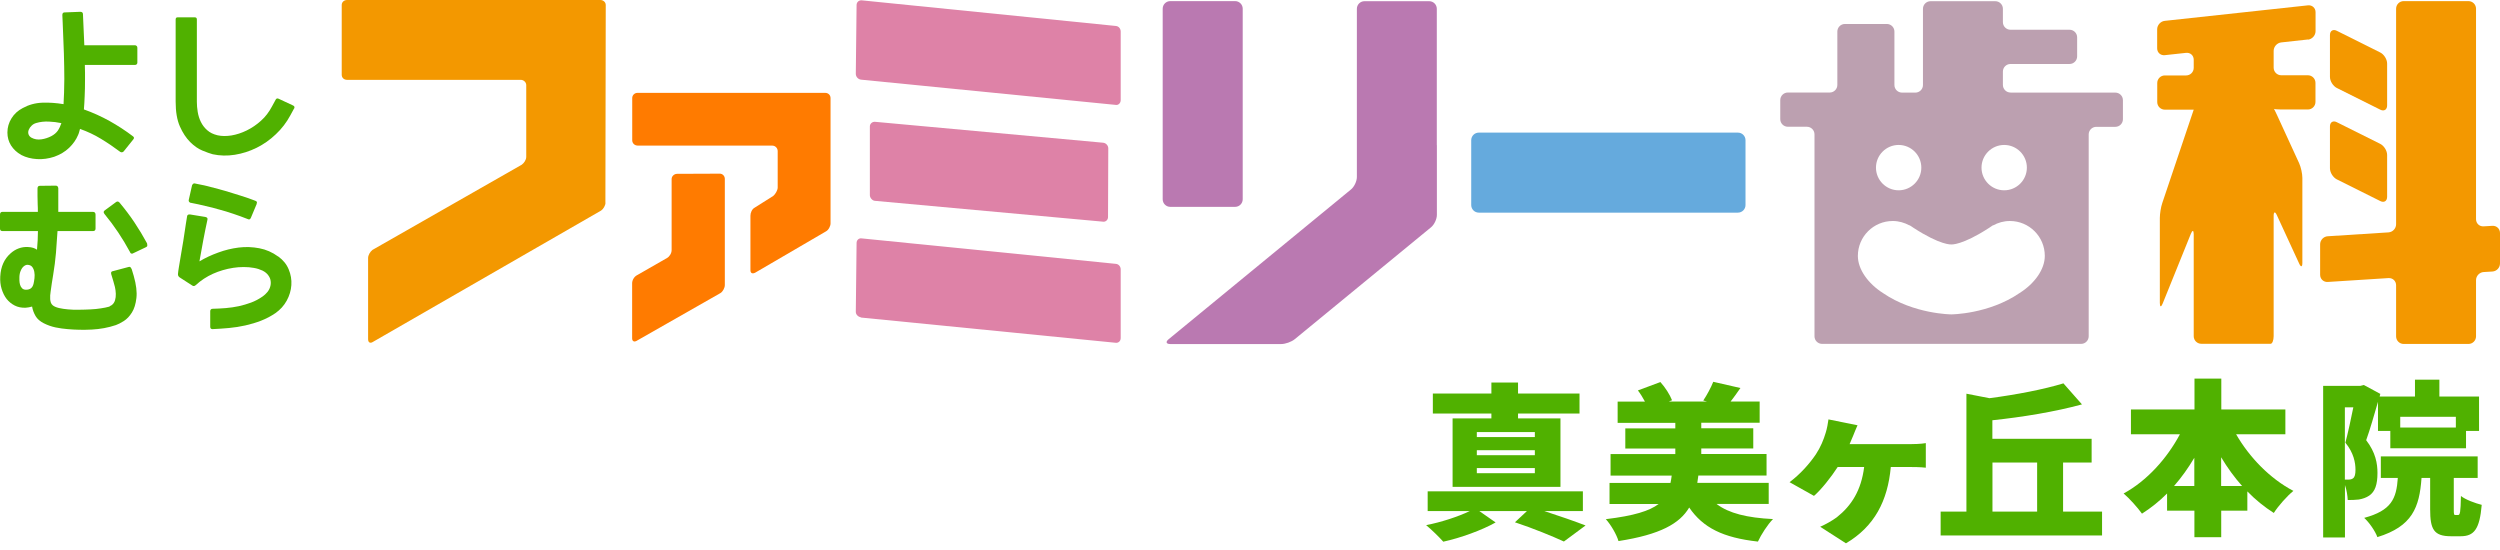 <svg width="332" height="73" viewBox="0 0 332 73" fill="none" xmlns="http://www.w3.org/2000/svg">
<path d="M164.024 0.148H155.413C154.856 0.148 154.405 0.6 154.405 1.156V26.463C154.405 27.02 154.856 27.471 155.413 27.471H164.024C164.581 27.471 165.032 27.02 165.032 26.463V1.156C165.032 0.6 164.581 0.148 164.024 0.148Z" fill="#BA79B1"/>
<path d="M190.808 19.283V1.168C190.808 0.607 190.35 0.16 189.8 0.16H181.201C180.639 0.16 180.193 0.618 180.193 1.168V23.509C180.193 24.07 179.838 24.814 179.414 25.158L155.195 45.048C154.76 45.403 154.863 45.69 155.424 45.69H170.139C170.7 45.69 171.501 45.403 171.937 45.048L190.041 30.185C190.476 29.83 190.819 29.085 190.819 28.536V19.295L190.808 19.283Z" fill="#BA79B1"/>
<path d="M230.796 17.611H196.386C195.829 17.611 195.378 18.062 195.378 18.619V27.23C195.378 27.787 195.829 28.238 196.386 28.238H230.796C231.353 28.238 231.804 27.787 231.804 27.23V18.619C231.804 18.062 231.353 17.611 230.796 17.611Z" fill="#65AADD"/>
<path d="M306.499 5.266C307.048 5.209 307.506 4.705 307.506 4.144V1.613C307.506 1.052 307.048 0.651 306.499 0.709L287.478 2.77C286.929 2.827 286.471 3.331 286.471 3.892V6.423C286.471 6.984 286.929 7.385 287.478 7.327L290.318 7.018C290.868 6.961 291.326 7.362 291.326 7.923V9.011C291.326 9.572 290.868 10.018 290.318 10.018H287.49C286.929 10.018 286.482 10.476 286.482 11.026V13.557C286.482 14.118 286.94 14.564 287.49 14.564H290.318C290.879 14.564 291.326 14.564 291.326 14.564C291.326 14.564 291.177 14.988 291.005 15.515L287.146 26.977C286.963 27.504 286.826 28.397 286.826 28.947V40.238C286.826 40.799 286.997 40.822 287.204 40.306L290.948 31.042C291.154 30.527 291.326 30.561 291.326 31.111V44.646C291.326 45.207 291.784 45.654 292.334 45.654H301.54C301.758 45.654 301.941 45.196 301.941 44.646V28.661C301.941 28.099 302.136 28.065 302.365 28.569L305.331 35.004C305.56 35.508 305.754 35.474 305.754 34.913V23.622C305.754 23.061 305.56 22.191 305.331 21.687L302.365 15.229C302.136 14.725 301.941 14.358 301.941 14.427C301.941 14.496 302.399 14.541 302.949 14.541H306.487C307.048 14.541 307.495 14.083 307.495 13.534V11.003C307.495 10.442 307.037 9.995 306.487 9.995H302.949C302.388 9.995 301.941 9.537 301.941 8.988V6.755C301.941 6.194 302.399 5.69 302.949 5.633L306.499 5.243V5.266Z" fill="#F39800"/>
<path d="M317.01 14.005C317.01 14.566 316.598 14.818 316.105 14.566L310.323 11.68C309.83 11.428 309.418 10.775 309.418 10.214V4.649C309.418 4.088 309.83 3.836 310.323 4.088L316.105 6.974C316.598 7.226 317.01 7.878 317.01 8.439V14.005Z" fill="#F39800"/>
<path d="M317.01 26.141C317.01 26.702 316.598 26.954 316.105 26.702L310.323 23.817C309.83 23.565 309.418 22.912 309.418 22.351V16.786C309.418 16.225 309.83 15.973 310.323 16.225L316.105 19.11C316.598 19.362 317.01 20.015 317.01 20.576V26.141Z" fill="#F39800"/>
<path d="M329.824 30.059C329.263 30.093 328.817 29.669 328.817 29.108V1.156C328.817 0.595 328.359 0.148 327.809 0.148H319.209C318.648 0.148 318.202 0.606 318.202 1.156V29.784C318.202 30.345 317.744 30.826 317.194 30.86L309.121 31.375C308.56 31.41 308.113 31.891 308.113 32.452V36.494C308.113 37.055 308.571 37.479 309.121 37.444L317.194 36.929C317.755 36.895 318.202 37.319 318.202 37.88V44.67C318.202 45.231 318.66 45.678 319.209 45.678H327.809C328.37 45.678 328.817 45.22 328.817 44.67V37.204C328.817 36.643 329.275 36.162 329.824 36.128L330.992 36.059C331.554 36.025 332 35.544 332 34.983V30.94C332 30.379 331.542 29.956 330.992 29.99L329.824 30.059Z" fill="#F39800"/>
<path d="M266.992 12.287C266.431 12.287 265.985 11.829 265.985 11.279V9.504C265.985 8.943 266.443 8.497 266.992 8.497H274.836C275.397 8.497 275.844 8.038 275.844 7.489V4.958C275.844 4.397 275.386 3.95 274.836 3.95H266.992C266.431 3.95 265.985 3.492 265.985 2.943V1.168C265.985 0.607 265.526 0.16 264.977 0.16H256.377C255.816 0.16 255.369 0.618 255.369 1.168V11.291C255.369 11.852 254.911 12.298 254.362 12.298H252.587C252.026 12.298 251.579 11.84 251.579 11.291V4.191C251.579 3.63 251.121 3.183 250.571 3.183H245.006C244.445 3.183 243.999 3.641 243.999 4.191V11.279C243.999 11.84 243.541 12.287 242.991 12.287H237.426C236.865 12.287 236.418 12.745 236.418 13.294V15.825C236.418 16.386 236.876 16.833 237.426 16.833H239.956C240.517 16.833 240.964 17.291 240.964 17.841V44.659C240.964 45.22 241.422 45.667 241.972 45.667H276.371C276.932 45.667 277.378 45.209 277.378 44.659V17.852C277.378 17.291 277.836 16.844 278.386 16.844H280.917C281.478 16.844 281.924 16.386 281.924 15.837V13.306C281.924 12.745 281.466 12.298 280.917 12.298H267.004L266.992 12.287ZM266.156 19.249C267.817 19.249 269.168 20.6 269.168 22.261C269.168 23.921 267.817 25.272 266.156 25.272C264.496 25.272 263.145 23.921 263.145 22.261C263.145 20.6 264.496 19.249 266.156 19.249ZM252.14 19.249C253.801 19.249 255.152 20.6 255.152 22.261C255.152 23.921 253.801 25.272 252.14 25.272C250.48 25.272 249.129 23.921 249.129 22.261C249.129 20.6 250.48 19.249 252.14 19.249ZM268.206 38.91C264.107 41.727 259.137 41.75 259.137 41.75C259.137 41.75 254.167 41.727 250.068 38.922C248.098 37.674 246.724 35.784 246.724 33.986C246.724 31.422 248.797 29.349 251.362 29.349C252.175 29.349 252.919 29.578 253.583 29.933V29.91C253.652 29.956 253.72 29.99 253.789 30.036C253.904 30.105 254.007 30.173 254.11 30.253C257.717 32.601 259.137 32.464 259.137 32.464C259.137 32.464 260.557 32.601 264.164 30.253C264.267 30.173 264.37 30.105 264.484 30.036C264.553 29.99 264.61 29.956 264.679 29.91V29.933C265.355 29.566 266.099 29.349 266.912 29.349C269.477 29.349 271.55 31.422 271.55 33.986C271.55 35.784 270.176 37.674 268.206 38.91Z" fill="#BCA0B0"/>
<path d="M18.241 6.332V8.313C18.241 8.405 18.207 8.485 18.149 8.542C18.092 8.599 18.012 8.622 17.932 8.622H11.267C11.279 8.989 11.29 9.332 11.29 9.641V10.534C11.29 11.37 11.279 12.115 11.245 12.756C11.222 13.397 11.187 13.993 11.141 14.531C12.332 14.955 13.466 15.47 14.542 16.065C15.607 16.661 16.649 17.336 17.646 18.092C17.829 18.218 17.84 18.356 17.691 18.527L16.432 20.096C16.375 20.165 16.306 20.211 16.214 20.222C16.123 20.234 16.043 20.222 15.962 20.165C15.126 19.535 14.279 18.962 13.409 18.436C12.55 17.909 11.622 17.474 10.626 17.119C10.58 17.256 10.546 17.394 10.512 17.531C10.477 17.669 10.431 17.794 10.374 17.92C10.111 18.55 9.71 19.123 9.172 19.638C8.634 20.153 7.97 20.543 7.202 20.818C6.435 21.07 5.668 21.172 4.912 21.127C4.156 21.081 3.458 20.909 2.839 20.588C2.244 20.256 1.797 19.833 1.465 19.317C1.145 18.802 0.984 18.23 0.984 17.6C0.984 16.924 1.168 16.294 1.523 15.722C1.878 15.138 2.381 14.68 3.023 14.348C3.813 13.913 4.683 13.672 5.611 13.638C6.538 13.603 7.477 13.672 8.439 13.832C8.462 13.363 8.485 12.859 8.508 12.298C8.531 11.737 8.542 11.13 8.542 10.477C8.542 9.458 8.519 8.336 8.485 7.111C8.45 5.885 8.393 4.511 8.324 2.988L8.279 2.003C8.279 1.774 8.37 1.649 8.565 1.649L10.649 1.568C10.878 1.568 11.004 1.66 11.015 1.855L11.199 6.011H17.932C18.012 6.011 18.081 6.046 18.149 6.103C18.207 6.16 18.241 6.24 18.241 6.343V6.332ZM8.153 16.352C7.615 16.237 7.053 16.168 6.469 16.145C5.885 16.123 5.336 16.18 4.832 16.329C4.58 16.398 4.374 16.512 4.202 16.684C4.03 16.844 3.904 17.027 3.824 17.222C3.744 17.417 3.721 17.611 3.778 17.806C3.836 18.001 3.962 18.161 4.179 18.287C4.58 18.504 5.015 18.573 5.496 18.504C5.977 18.436 6.412 18.287 6.813 18.081C7.179 17.886 7.466 17.646 7.672 17.359C7.866 17.073 8.027 16.73 8.153 16.352Z" fill="#50B100"/>
<path d="M39.048 14.416L38.556 15.321C38.052 16.26 37.411 17.096 36.632 17.828C35.854 18.573 35.006 19.168 34.079 19.626C33.151 20.084 32.189 20.393 31.182 20.554C30.174 20.714 29.201 20.691 28.25 20.485C27.895 20.393 27.437 20.222 26.876 19.993C26.315 19.764 25.777 19.386 25.25 18.859C24.723 18.332 24.265 17.645 23.887 16.786C23.509 15.928 23.326 14.84 23.326 13.5V2.587C23.326 2.392 23.418 2.301 23.59 2.301H25.857C26.052 2.301 26.143 2.392 26.143 2.587V13.523C26.143 13.947 26.177 14.393 26.258 14.874C26.338 15.344 26.475 15.79 26.681 16.202C26.887 16.615 27.162 16.981 27.517 17.29C27.872 17.611 28.319 17.828 28.891 17.966C29.441 18.092 30.059 18.092 30.735 17.989C31.411 17.874 32.086 17.657 32.762 17.325C33.437 16.992 34.067 16.569 34.651 16.042C35.247 15.515 35.728 14.874 36.117 14.141L36.609 13.236C36.69 13.076 36.827 13.03 36.999 13.111L38.934 14.015C39.117 14.107 39.151 14.244 39.06 14.427L39.048 14.416Z" fill="#50B100"/>
<path d="M17.474 35.693L17.761 36.644C18.093 37.812 18.207 38.785 18.116 39.575C18.024 40.365 17.829 41.006 17.52 41.499C17.211 41.991 16.856 42.369 16.444 42.632C16.032 42.896 15.677 43.068 15.39 43.171C14.371 43.514 13.306 43.709 12.195 43.766C11.085 43.823 10.008 43.8 8.989 43.709C8.451 43.663 7.913 43.594 7.374 43.48C6.836 43.365 6.31 43.182 5.817 42.93C5.325 42.678 4.958 42.369 4.729 41.98C4.5 41.59 4.34 41.167 4.26 40.709C4.122 40.755 3.985 40.789 3.836 40.812C3.687 40.835 3.538 40.858 3.378 40.869C2.84 40.88 2.37 40.789 1.947 40.571C1.523 40.354 1.179 40.067 0.882 39.701C0.595 39.334 0.378 38.888 0.218 38.373C0.057 37.857 0 37.308 0.034 36.712C0.103 35.407 0.561 34.388 1.408 33.643C1.729 33.357 2.073 33.139 2.473 32.991C2.874 32.842 3.298 32.773 3.756 32.807C4.237 32.83 4.626 32.956 4.912 33.162C4.993 32.315 5.038 31.491 5.038 30.689H0.332C0.115 30.689 0 30.575 0 30.357V28.502C0 28.25 0.115 28.135 0.332 28.135H5.027C5.027 27.792 5.027 27.448 5.004 27.116C4.993 26.784 4.981 26.418 4.981 26.017V25.032C4.981 24.803 5.084 24.677 5.29 24.677L7.409 24.654C7.603 24.654 7.707 24.769 7.741 24.986V25.994C7.741 26.349 7.741 26.715 7.741 27.07C7.741 27.437 7.741 27.792 7.741 28.135H12.333C12.562 28.135 12.688 28.261 12.688 28.502V30.357C12.688 30.575 12.573 30.689 12.333 30.689H7.638C7.581 31.674 7.512 32.647 7.432 33.586C7.352 34.536 7.226 35.498 7.065 36.472C6.997 36.838 6.939 37.216 6.882 37.605C6.825 37.995 6.768 38.373 6.722 38.739L6.665 39.231C6.665 39.312 6.665 39.392 6.665 39.483C6.665 39.564 6.665 39.644 6.665 39.735C6.676 39.896 6.71 40.056 6.756 40.193C6.802 40.331 6.894 40.445 7.008 40.548C7.191 40.697 7.455 40.812 7.821 40.903C8.187 40.983 8.588 41.052 9.046 41.087C9.504 41.132 9.985 41.144 10.501 41.132C11.016 41.132 11.52 41.109 12.024 41.087C12.527 41.064 12.986 41.018 13.398 40.949C13.821 40.892 14.165 40.812 14.463 40.732C14.474 40.72 14.497 40.709 14.52 40.709C14.531 40.697 14.543 40.686 14.566 40.686C14.589 40.686 14.6 40.663 14.623 40.629C14.703 40.606 14.76 40.571 14.783 40.548L14.829 40.525C15.047 40.365 15.195 40.148 15.276 39.873C15.356 39.609 15.39 39.323 15.379 39.014C15.367 38.705 15.333 38.418 15.264 38.121C15.195 37.823 15.127 37.571 15.058 37.365L14.772 36.414C14.703 36.163 14.783 36.025 15.024 36.002L17.039 35.464C17.154 35.418 17.234 35.43 17.291 35.464C17.348 35.498 17.406 35.579 17.44 35.659C17.451 35.67 17.463 35.682 17.463 35.705L17.474 35.693ZM4.443 37.743C4.5 37.491 4.546 37.227 4.58 36.941C4.615 36.655 4.603 36.38 4.558 36.117C4.512 35.853 4.42 35.636 4.283 35.453C4.145 35.269 3.928 35.178 3.641 35.166C3.481 35.166 3.309 35.235 3.149 35.373C3 35.498 2.863 35.682 2.76 35.934C2.645 36.185 2.588 36.46 2.576 36.781C2.576 36.895 2.576 37.033 2.576 37.227C2.576 37.422 2.611 37.594 2.657 37.789C2.702 37.972 2.794 38.132 2.92 38.27C3.046 38.407 3.229 38.476 3.447 38.476C3.733 38.476 3.962 38.407 4.111 38.281C4.271 38.155 4.374 37.972 4.432 37.754L4.443 37.743ZM19.535 32.338V32.384C19.558 32.464 19.57 32.556 19.558 32.636C19.547 32.727 19.478 32.785 19.375 32.83L17.692 33.632C17.612 33.689 17.532 33.701 17.44 33.678C17.36 33.655 17.291 33.586 17.257 33.46C16.295 31.674 15.173 29.991 13.879 28.422C13.718 28.216 13.73 28.055 13.925 27.929L15.402 26.841C15.562 26.715 15.722 26.738 15.871 26.899C16.593 27.769 17.257 28.639 17.852 29.532C18.448 30.426 19.009 31.353 19.535 32.327V32.338Z" fill="#50B100"/>
<path d="M36.93 34.043C37.594 34.524 38.063 35.097 38.338 35.773C38.624 36.448 38.739 37.147 38.693 37.857C38.647 38.566 38.441 39.265 38.075 39.929C37.708 40.593 37.216 41.132 36.586 41.578C35.979 41.99 35.349 42.322 34.674 42.586C33.998 42.849 33.3 43.055 32.59 43.216C31.88 43.376 31.147 43.49 30.414 43.559C29.681 43.628 28.96 43.674 28.227 43.708C28.021 43.708 27.918 43.605 27.918 43.399V41.315C27.918 41.223 27.952 41.143 28.009 41.086C28.067 41.029 28.147 41.006 28.227 41.006C28.811 40.994 29.406 40.96 29.99 40.914C30.574 40.868 31.147 40.777 31.708 40.662C32.269 40.536 32.819 40.376 33.346 40.181C33.872 39.986 34.388 39.712 34.88 39.368C35.109 39.208 35.315 39.013 35.498 38.796C35.681 38.578 35.807 38.337 35.876 38.097C35.956 37.845 35.979 37.593 35.945 37.341C35.922 37.078 35.819 36.826 35.636 36.574C35.453 36.311 35.201 36.105 34.857 35.933C34.514 35.773 34.136 35.647 33.712 35.578C33.288 35.498 32.842 35.463 32.361 35.463C31.88 35.463 31.422 35.498 30.987 35.566C30.025 35.715 29.131 35.979 28.284 36.356C27.448 36.734 26.692 37.227 26.017 37.845C25.948 37.914 25.868 37.96 25.788 37.983C25.708 38.005 25.616 37.983 25.524 37.914L23.841 36.826C23.692 36.712 23.624 36.574 23.635 36.391C23.646 36.185 23.692 35.876 23.761 35.452C23.83 35.028 23.91 34.524 24.013 33.94C24.116 33.356 24.23 32.692 24.345 31.971C24.459 31.249 24.574 30.494 24.689 29.692L24.849 28.707C24.86 28.616 24.906 28.547 24.986 28.512C25.066 28.478 25.135 28.467 25.227 28.478L27.265 28.81C27.494 28.856 27.597 28.971 27.551 29.165C27.345 30.104 27.162 31.02 26.99 31.925C26.818 32.83 26.647 33.757 26.486 34.708C27.253 34.249 28.09 33.86 28.983 33.539C29.876 33.208 30.78 32.99 31.697 32.875C32.613 32.761 33.529 32.795 34.433 32.967C35.338 33.139 36.174 33.505 36.941 34.066L36.93 34.043ZM34.09 27.081L33.323 28.913C33.231 29.131 33.094 29.2 32.91 29.096L31.948 28.73C31.319 28.501 30.666 28.284 30.002 28.077C29.338 27.883 28.731 27.711 28.204 27.573C27.563 27.413 26.944 27.264 26.349 27.138L25.341 26.932H25.295C25.227 26.909 25.169 26.864 25.112 26.795C25.055 26.738 25.044 26.657 25.066 26.554L25.502 24.619C25.502 24.619 25.502 24.573 25.524 24.573C25.616 24.39 25.742 24.322 25.891 24.367L26.899 24.573C26.899 24.573 27.173 24.619 27.563 24.722C27.952 24.825 28.422 24.951 28.994 25.1C29.567 25.249 30.197 25.432 30.884 25.65C31.582 25.867 32.258 26.073 32.933 26.302L33.895 26.657C34.113 26.726 34.181 26.864 34.078 27.07L34.09 27.081Z" fill="#50B100"/>
<path d="M80.397 26.933L80.443 0.664C80.443 0.275 80.099 0 79.733 0H46.09C45.7 0 45.38 0.275 45.38 0.664V9.928C45.38 10.34 45.7 10.604 46.09 10.604H69.164C69.53 10.604 69.885 10.913 69.885 11.302V20.829C69.885 21.242 69.587 21.654 69.29 21.872L49.468 33.185C49.147 33.437 48.884 33.884 48.884 34.261V45.048C48.884 45.472 49.147 45.621 49.468 45.438L79.825 27.963C80.122 27.769 80.409 27.288 80.409 26.91" fill="#F39800"/>
<path d="M84.646 19.34H102.578C102.945 19.34 103.277 19.661 103.277 20.061V24.905C103.277 25.26 102.979 25.776 102.693 26.016L100.208 27.585C99.865 27.768 99.658 28.249 99.658 28.65V35.887C99.658 36.265 99.899 36.402 100.277 36.219L109.678 30.734C110.033 30.551 110.296 30.024 110.296 29.68V13.03C110.296 12.618 109.987 12.332 109.586 12.332H84.657C84.291 12.332 83.959 12.618 83.959 13.03V18.63C83.959 19.019 84.28 19.329 84.657 19.329" fill="#FF7B00"/>
<path d="M84.577 45.243L95.673 38.922C95.982 38.739 96.257 38.235 96.257 37.857V23.773C96.269 23.395 95.971 23.062 95.593 23.062L89.925 23.085C89.513 23.085 89.192 23.418 89.192 23.773V33.208C89.192 33.632 88.917 34.067 88.585 34.262L84.566 36.563C84.199 36.769 83.947 37.216 83.947 37.628V44.922C83.947 45.312 84.199 45.461 84.566 45.255" fill="#FF7B00"/>
<path d="M116.251 16.181C115.85 16.123 115.518 16.433 115.518 16.776V25.903C115.506 26.235 115.816 26.636 116.171 26.67L146.401 29.43C146.791 29.521 147.146 29.235 147.146 28.823L147.18 19.708C147.18 19.307 146.848 18.975 146.482 18.952L116.262 16.181H116.251Z" fill="#DE82A7"/>
<path d="M114.361 10.581L148.119 13.925C148.52 14.016 148.829 13.684 148.829 13.295V4.203C148.829 3.813 148.577 3.481 148.176 3.447L114.453 0.046C114.052 0.012 113.754 0.286 113.754 0.676L113.651 9.802C113.651 10.214 113.983 10.546 114.361 10.581Z" fill="#DE82A7"/>
<path d="M114.361 42.173L148.119 45.516C148.52 45.585 148.829 45.299 148.829 44.886V35.76C148.829 35.428 148.577 35.062 148.176 35.039L114.453 31.661C114.052 31.592 113.754 31.878 113.754 32.279L113.651 41.417C113.651 41.795 113.983 42.081 114.361 42.161" fill="#DE82A7"/>
<path d="M205.088 67.87C207.138 68.534 209.233 69.267 210.562 69.783L207.687 71.913C206.187 71.225 203.611 70.161 201.183 69.359L202.775 67.87H196.454L198.618 69.382C196.82 70.401 193.946 71.443 191.667 71.936C191.118 71.317 190.122 70.344 189.389 69.737C191.37 69.359 193.671 68.603 195.183 67.87H189.595V65.248H210.207V67.87H205.1H205.088ZM198.057 54.919H190.282V52.263H198.057V50.797H201.595V52.263H209.76V54.919H201.595V55.56H207.229V64.653H192.904V55.56H198.057V54.919ZM203.828 57.381H196.122V58.045H203.828V57.381ZM203.828 59.786H196.122V60.45H203.828V59.786ZM203.828 62.156H196.122V62.843H203.828V62.156Z" fill="#50B100"/>
<path d="M227.979 66.941C229.594 68.166 231.998 68.761 235.456 68.933C234.747 69.643 233.865 71.017 233.453 71.922C228.803 71.407 226.158 70.078 224.326 67.399C223.066 69.529 220.49 70.994 214.936 71.853C214.684 70.983 213.906 69.655 213.253 68.945C216.975 68.498 219.047 67.857 220.272 66.929H213.745V64.135H221.841C221.91 63.826 221.956 63.494 222.002 63.162H213.883V60.299H222.482V59.566H215.841V56.887H222.482V56.154H214.822V53.337H218.452C218.177 52.822 217.856 52.295 217.513 51.848L220.501 50.737C221.143 51.447 221.761 52.421 222.047 53.154L221.612 53.325H226.696L226.193 53.188C226.674 52.478 227.223 51.459 227.521 50.703L231.128 51.528C230.67 52.215 230.212 52.81 229.823 53.325H233.682V56.142H225.929V56.875H232.834V59.555H225.929V60.288H234.598V63.15H225.54C225.494 63.483 225.448 63.815 225.402 64.124H234.884V66.918H227.979V66.941Z" fill="#50B100"/>
<path d="M246.106 57.85C245.969 58.182 245.808 58.56 245.625 58.984H253.584C254.088 58.984 255.107 58.961 255.748 58.846V62.11C254.992 62.018 254.042 62.018 253.584 62.018H251.099C250.687 66.519 248.935 69.908 245.144 72.152L241.72 69.954C242.43 69.645 243.312 69.152 243.93 68.694C245.889 67.137 247.171 65.121 247.56 62.018H244.045C243.175 63.37 241.835 65.053 240.896 65.854L237.655 64.034C239.155 62.9 240.323 61.549 241.148 60.335C241.789 59.362 242.178 58.388 242.453 57.472C242.636 56.9 242.751 56.19 242.82 55.697L246.679 56.476C246.45 57.003 246.266 57.426 246.106 57.85Z" fill="#50B100"/>
<path d="M279.153 67.938V71.11H257.717V67.938H261.141V52.284L264.198 52.88C267.805 52.41 271.447 51.7 274.023 50.91L276.485 53.704C272.924 54.678 268.595 55.388 264.587 55.811V58.273H277.768V61.422H273.977V67.938H279.153ZM264.599 67.938H270.531V61.422H264.599V67.938Z" fill="#50B100"/>
<path d="M296.948 57.656C298.7 60.713 301.437 63.553 304.563 65.191C303.738 65.855 302.536 67.206 301.963 68.122C300.704 67.32 299.524 66.37 298.448 65.259V67.813H294.978V71.34H291.417V67.813H287.787V65.534C286.779 66.553 285.646 67.458 284.455 68.214C283.882 67.412 282.771 66.175 282.016 65.534C285.119 63.851 287.787 60.873 289.493 57.667H282.989V54.381H291.428V50.281H294.99V54.381H303.498V57.667H296.971L296.948 57.656ZM291.405 64.538V60.793C290.604 62.145 289.699 63.416 288.714 64.538H291.405ZM297.749 64.538C296.719 63.381 295.791 62.099 294.967 60.725V64.538H297.749Z" fill="#50B100"/>
<path d="M315.797 53.361C315.293 55.09 314.743 57.037 314.228 58.457C315.487 60.094 315.728 61.56 315.728 62.808C315.728 64.354 315.407 65.293 314.629 65.82C314.239 66.083 313.781 66.243 313.254 66.335C312.865 66.381 312.338 66.404 311.777 66.404C311.754 65.854 311.64 65.075 311.411 64.411V71.373H308.514V51.242H313.46L313.919 51.128L316.106 52.307L316.014 52.662H320.709V50.418H323.95V52.662H329.217V57.231H327.488V59.533H317.434V57.231H315.797V53.372V53.361ZM311.411 63.69H311.892C312.121 63.69 312.327 63.644 312.487 63.518C312.716 63.346 312.808 62.991 312.808 62.384C312.808 61.457 312.579 60.14 311.468 58.789C311.812 57.483 312.224 55.594 312.522 54.094H311.399V63.701L311.411 63.69ZM326.423 68.396C326.698 68.396 326.767 68.064 326.812 65.865C327.408 66.358 328.748 66.839 329.572 67.045C329.297 70.308 328.542 71.213 326.767 71.213H325.484C323.205 71.213 322.724 70.285 322.724 67.64V63.472H321.579C321.304 67.4 320.343 69.908 315.716 71.328C315.442 70.549 314.617 69.358 313.964 68.774C317.571 67.801 318.247 66.243 318.43 63.472H316.174V60.609H329.034V63.472H325.862V67.617C325.862 68.327 325.885 68.396 326.091 68.396H326.435H326.423ZM318.751 55.353V56.773H326.137V55.353H318.751Z" fill="#50B100"/>
</svg>
